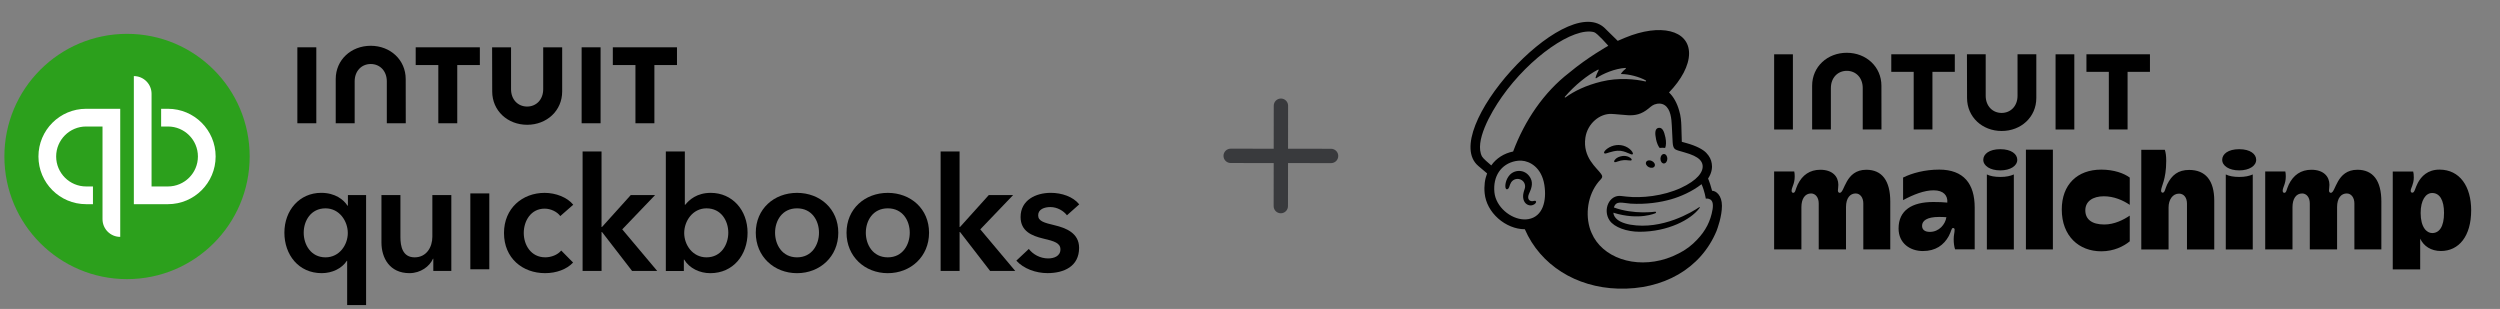 <svg width="348" height="43" viewBox="0 0 348 43" fill="none" xmlns="http://www.w3.org/2000/svg">
<rect x="0" y="0" width="348" height="43" fill="#808080" stroke="none"/>
<g clip-path="url(#clip0_182_9630)">
<g clip-path="url(#clip1_182_9630)">
<path d="M17.682 38.854C27.111 38.854 34.754 31.21 34.754 21.782C34.754 12.354 27.111 4.711 17.682 4.711C8.254 4.711 0.611 12.354 0.611 21.782C0.611 31.21 8.254 38.854 17.682 38.854Z" fill="#2CA01C"/>
<path d="M11.99 15.143C8.322 15.143 5.351 18.117 5.351 21.782C5.351 25.45 8.322 28.421 11.99 28.421C12.305 28.421 12.624 28.421 12.939 28.421V25.955H11.99C9.687 25.955 7.817 24.084 7.817 21.782C7.817 19.479 9.687 17.609 11.99 17.609H14.27C14.27 17.609 14.27 30.264 14.27 30.507C14.27 31.869 15.374 32.973 16.736 32.973V15.143C16.736 15.143 14.183 15.143 11.99 15.143Z" fill="white"/>
<path d="M23.377 28.421C27.046 28.421 30.016 25.447 30.016 21.782C30.016 18.113 27.046 15.143 23.377 15.143C23.062 15.143 22.744 15.143 22.429 15.143V17.609H23.377C25.68 17.609 27.55 19.479 27.55 21.782C27.55 24.085 25.68 25.955 23.377 25.955H21.097C21.097 25.955 21.097 13.299 21.097 13.056C21.097 11.695 19.993 10.591 18.631 10.591V28.421C18.631 28.421 21.184 28.421 23.377 28.421Z" fill="white"/>
<path d="M50.964 42.996H48.324V36.308H48.278C47.595 37.363 46.252 38.023 44.78 38.023C41.567 38.023 39.587 35.47 39.587 32.389C39.587 29.263 41.7 26.843 44.712 26.843C46.647 26.843 47.838 27.788 48.365 28.626H48.43V27.15H50.96V42.996H50.964ZM45.311 35.822C47.246 35.822 48.414 34.085 48.414 32.435C48.414 30.785 47.25 29.002 45.311 29.002C43.267 29.002 42.276 30.739 42.276 32.389C42.273 34.039 43.263 35.822 45.311 35.822Z" fill="black"/>
<path d="M62.825 37.715H60.317V36.019H60.271C59.809 37.074 58.557 38.023 56.994 38.023C54.243 38.023 53.098 35.909 53.098 33.755V27.154H55.738V33.007C55.738 34.263 56.023 35.822 57.718 35.822C59.391 35.822 60.184 34.369 60.184 32.962V27.154H62.825V37.715Z" fill="black"/>
<path d="M65.471 26.922H68.111V37.484H65.471V26.922Z" fill="black"/>
<path d="M77.99 30.079C77.573 29.483 76.67 29.043 75.813 29.043C73.878 29.043 72.907 30.781 72.907 32.431C72.907 34.081 73.897 35.819 75.9 35.819C76.716 35.819 77.615 35.489 78.123 34.874L79.773 36.547C78.893 37.492 77.44 38.023 75.877 38.023C72.751 38.023 70.156 35.955 70.156 32.435C70.156 29.001 72.71 26.847 75.813 26.847C77.353 26.847 78.958 27.461 79.796 28.497L77.99 30.079Z" fill="black"/>
<path d="M81.093 21.08H83.733V31.596H83.798L87.804 27.15H91.192L86.616 31.926L91.48 37.711H87.983L83.802 32.298H83.737V37.711H81.097V21.08H81.093Z" fill="black"/>
<path d="M95.329 21.08V28.497H95.393C95.943 27.814 96.998 26.846 98.936 26.846C101.952 26.846 104.062 29.267 104.062 32.393C104.062 35.473 102.081 38.026 98.868 38.026C97.392 38.026 95.962 37.343 95.237 36.133H95.192V37.719H92.684V21.08H95.329ZM98.344 29.001C96.409 29.001 95.241 30.784 95.241 32.434C95.241 34.085 96.406 35.822 98.344 35.822C100.389 35.822 101.379 34.039 101.379 32.389C101.379 30.739 100.389 29.001 98.344 29.001Z" fill="black"/>
<path d="M110.947 26.847C114.138 26.847 116.691 29.07 116.691 32.393C116.691 35.716 114.138 38.026 110.947 38.026C107.757 38.026 105.204 35.716 105.204 32.393C105.204 29.07 107.757 26.847 110.947 26.847ZM110.947 35.822C113.037 35.822 114.005 34.039 114.005 32.389C114.005 30.739 113.037 29.001 110.947 29.001C108.857 29.001 107.889 30.739 107.889 32.389C107.889 34.039 108.857 35.822 110.947 35.822Z" fill="black"/>
<path d="M123.581 26.847C126.771 26.847 129.324 29.07 129.324 32.393C129.324 35.716 126.771 38.026 123.581 38.026C120.39 38.026 117.837 35.716 117.837 32.393C117.837 29.07 120.39 26.847 123.581 26.847ZM123.581 35.822C125.671 35.822 126.639 34.039 126.639 32.389C126.639 30.739 125.671 29.001 123.581 29.001C121.49 29.001 120.523 30.739 120.523 32.389C120.519 34.039 121.49 35.822 123.581 35.822Z" fill="black"/>
<path d="M130.932 21.08H133.572V31.596H133.637L137.643 27.15H141.031L136.456 31.926L141.319 37.711H137.821L133.64 32.298H133.576V37.711H130.935V21.08H130.932Z" fill="black"/>
<path d="M148.519 29.969C148.056 29.354 147.176 28.823 146.209 28.823C145.374 28.823 144.512 29.131 144.512 29.969C144.512 30.785 145.329 31.005 146.8 31.354C148.363 31.729 150.211 32.431 150.211 34.498C150.211 37.074 148.12 38.019 145.81 38.019C144.183 38.019 142.487 37.404 141.474 36.282L143.211 34.654C143.784 35.401 144.775 35.974 145.916 35.974C146.686 35.974 147.612 35.667 147.612 34.719C147.612 33.838 146.796 33.573 145.192 33.201C143.629 32.825 142.066 32.188 142.066 30.208C142.066 27.852 144.179 26.843 146.269 26.843C147.787 26.843 149.372 27.37 150.23 28.448L148.519 29.969Z" fill="black"/>
<path d="M68.516 12.734C68.516 15.413 70.659 17.37 73.383 17.37C76.107 17.37 78.255 15.416 78.255 12.734V6.585H75.614V12.419C75.614 13.865 74.647 14.832 73.376 14.832C72.101 14.832 71.137 13.865 71.137 12.419V6.585H68.501L68.516 12.734Z" fill="black"/>
<path d="M85.305 9.054H88.454V17.158H91.091V9.054H94.236V6.585H85.305V9.054Z" fill="black"/>
<path d="M83.6 6.585H80.963V17.158H83.6V6.585Z" fill="black"/>
<path d="M57.865 9.054H61.014V17.158H63.65V9.054H66.795V6.585H57.865V9.054Z" fill="black"/>
<path d="M44.03 6.585H41.393V17.158H44.03V11.873V6.585Z" fill="black"/>
<path d="M56.474 11.008C56.474 8.329 54.327 6.372 51.603 6.372C48.879 6.372 46.732 8.326 46.732 11.008V17.157H49.369V11.323C49.369 9.877 50.336 8.91 51.607 8.91C52.878 8.91 53.845 9.877 53.845 11.323V17.157H56.482L56.474 11.008Z" fill="black"/>
</g>
</g>
<path d="M185.285 20.71L179.295 20.703L179.302 14.713C179.302 14.449 179.197 14.195 179.01 14.008C178.823 13.82 178.569 13.715 178.304 13.715C178.039 13.715 177.785 13.82 177.598 14.008C177.411 14.195 177.306 14.449 177.306 14.713L177.299 20.703L171.309 20.695C171.044 20.695 170.79 20.801 170.603 20.988C170.415 21.175 170.31 21.429 170.31 21.694C170.31 21.959 170.415 22.213 170.603 22.4C170.79 22.587 171.044 22.692 171.309 22.692L177.299 22.7L177.291 28.69C177.291 28.955 177.396 29.209 177.583 29.396C177.77 29.583 178.024 29.689 178.289 29.689C178.554 29.689 178.808 29.583 178.995 29.396C179.182 29.209 179.287 28.955 179.287 28.69L179.295 22.7L185.285 22.707C185.55 22.707 185.804 22.602 185.991 22.415C186.178 22.228 186.284 21.974 186.284 21.709C186.284 21.444 186.178 21.19 185.991 21.003C185.804 20.816 185.55 20.71 185.285 20.71Z" fill="#393A3D"/>
<path d="M231.021 20.592C231.292 20.559 231.552 20.558 231.79 20.592C231.928 20.275 231.952 19.729 231.827 19.134C231.642 18.25 231.392 17.715 230.876 17.798C230.36 17.882 230.34 18.521 230.525 19.405C230.629 19.903 230.813 20.328 231.019 20.591L231.021 20.592Z" fill="black"/>
<path d="M226.586 21.291C226.956 21.453 227.183 21.561 227.271 21.468C227.328 21.41 227.311 21.297 227.223 21.154C227.041 20.857 226.666 20.554 226.268 20.385C225.453 20.034 224.483 20.15 223.734 20.689C223.486 20.869 223.252 21.121 223.286 21.273C223.297 21.323 223.334 21.36 223.421 21.371C223.624 21.394 224.338 21.034 225.158 20.985C225.738 20.949 226.217 21.13 226.586 21.293V21.291Z" fill="black"/>
<path d="M225.841 21.715C225.36 21.79 225.095 21.95 224.925 22.097C224.78 22.224 224.689 22.365 224.69 22.464C224.69 22.511 224.712 22.538 224.727 22.552C224.748 22.572 224.775 22.582 224.807 22.582C224.915 22.582 225.159 22.484 225.159 22.484C225.829 22.244 226.271 22.274 226.709 22.323C226.95 22.35 227.065 22.366 227.118 22.282C227.134 22.258 227.152 22.207 227.104 22.129C226.991 21.945 226.505 21.637 225.841 21.715Z" fill="black"/>
<path d="M229.523 23.273C229.85 23.433 230.209 23.371 230.327 23.132C230.445 22.893 230.275 22.571 229.948 22.41C229.621 22.25 229.261 22.312 229.143 22.551C229.027 22.79 229.196 23.112 229.523 23.273Z" fill="black"/>
<path d="M231.625 21.436C231.359 21.432 231.139 21.724 231.133 22.087C231.127 22.451 231.338 22.75 231.602 22.756C231.867 22.761 232.088 22.468 232.094 22.105C232.1 21.741 231.889 21.442 231.625 21.436Z" fill="black"/>
<path d="M213.508 27.969C213.434 27.986 213.352 28.006 213.261 28.005C213.066 28 212.9 27.918 212.807 27.774C212.687 27.588 212.694 27.311 212.827 26.994C212.846 26.951 212.867 26.904 212.89 26.852C213.103 26.374 213.46 25.574 213.059 24.812C212.758 24.238 212.267 23.881 211.676 23.806C211.109 23.733 210.525 23.944 210.152 24.355C209.565 25.003 209.473 25.884 209.587 26.197C209.628 26.31 209.693 26.343 209.74 26.349C209.84 26.361 209.988 26.289 210.08 26.04C210.087 26.022 210.096 25.995 210.107 25.959C210.148 25.827 210.225 25.583 210.351 25.386C210.503 25.149 210.739 24.986 211.017 24.927C211.299 24.866 211.588 24.92 211.83 25.079C212.24 25.348 212.4 25.853 212.223 26.334C212.132 26.583 211.985 27.059 212.017 27.45C212.083 28.242 212.57 28.559 213.006 28.593C213.431 28.609 213.729 28.37 213.804 28.196C213.848 28.093 213.811 28.03 213.787 28.003C213.721 27.921 213.612 27.946 213.507 27.97L213.508 27.969Z" fill="black"/>
<path d="M238.324 26.555C238.308 26.498 238.202 26.113 238.058 25.648C237.913 25.183 237.764 24.856 237.764 24.856C238.345 23.986 238.355 23.209 238.278 22.768C238.196 22.223 237.968 21.756 237.511 21.276C237.053 20.796 236.115 20.302 234.799 19.933C234.648 19.89 234.152 19.754 234.108 19.741C234.105 19.712 234.071 18.112 234.041 17.424C234.02 16.928 233.977 16.152 233.736 15.389C233.449 14.355 232.95 13.45 232.326 12.871C234.047 11.088 235.121 9.122 235.119 7.436C235.114 4.194 231.132 3.213 226.225 5.244C226.22 5.247 225.193 5.682 225.186 5.686C225.182 5.682 223.307 3.843 223.279 3.817C217.681 -1.062 200.189 18.381 205.782 23.102L207.004 24.137C206.687 24.959 206.562 25.899 206.665 26.912C206.795 28.211 207.466 29.457 208.552 30.419C209.584 31.333 210.94 31.912 212.256 31.91C214.432 36.925 219.406 40.002 225.236 40.176C231.49 40.362 236.74 37.427 238.939 32.155C239.083 31.785 239.694 30.118 239.694 28.647C239.694 27.176 238.858 26.555 238.325 26.555H238.324ZM212.735 30.502C212.545 30.535 212.351 30.547 212.155 30.543C210.266 30.492 208.225 28.792 208.023 26.775C207.799 24.546 208.939 22.831 210.956 22.424C211.197 22.376 211.489 22.348 211.803 22.365C212.933 22.427 214.597 23.294 214.978 25.756C215.315 27.936 214.78 30.155 212.737 30.505L212.735 30.502ZM210.626 21.09C209.371 21.334 208.264 22.045 207.587 23.028C207.182 22.692 206.429 22.038 206.296 21.783C205.216 19.732 207.475 15.744 209.054 13.492C212.954 7.927 219.063 3.714 221.892 4.478C222.351 4.609 223.874 6.374 223.874 6.374C223.874 6.374 221.047 7.942 218.426 10.13C214.894 12.849 212.226 16.802 210.627 21.091L210.626 21.09ZM217.829 13.47C219.215 11.868 220.922 10.475 222.452 9.692C222.504 9.665 222.561 9.722 222.531 9.774C222.41 9.995 222.176 10.465 222.102 10.822C222.091 10.877 222.152 10.92 222.199 10.887C223.149 10.239 224.805 9.544 226.257 9.454C226.319 9.45 226.349 9.531 226.299 9.568C226.079 9.737 225.837 9.972 225.661 10.209C225.631 10.249 225.66 10.307 225.709 10.307C226.728 10.314 228.165 10.671 229.102 11.197C229.166 11.233 229.121 11.355 229.049 11.339C227.632 11.014 225.313 10.768 222.904 11.356C220.753 11.881 219.111 12.691 217.913 13.562C217.852 13.606 217.78 13.527 217.829 13.47ZM238.388 29.146C238.116 30.792 237.417 32.127 236.242 33.356C235.527 34.126 234.657 34.796 233.663 35.283C233.136 35.56 232.573 35.801 231.98 35.994C227.549 37.441 223.013 35.85 221.552 32.434C221.435 32.176 221.336 31.908 221.259 31.626C220.636 29.375 221.165 26.673 222.818 24.973C222.921 24.865 223.024 24.737 223.024 24.576C223.024 24.443 222.939 24.3 222.865 24.2C222.287 23.361 220.283 21.931 220.685 19.164C220.973 17.177 222.712 15.777 224.333 15.859C224.47 15.866 224.608 15.875 224.744 15.883C225.446 15.925 226.059 16.015 226.637 16.04C227.605 16.081 228.475 15.94 229.506 15.082C229.854 14.792 230.133 14.54 230.604 14.46C230.654 14.452 230.778 14.408 231.024 14.419C231.275 14.432 231.516 14.502 231.73 14.645C232.556 15.195 232.674 16.527 232.717 17.501C232.741 18.056 232.808 19.402 232.832 19.789C232.884 20.672 233.116 20.797 233.586 20.952C233.851 21.038 234.095 21.104 234.458 21.205C235.552 21.512 236.2 21.823 236.608 22.224C236.853 22.474 236.965 22.74 237.001 22.993C237.13 23.934 236.27 25.096 233.994 26.152C231.507 27.307 228.489 27.599 226.406 27.366C226.245 27.348 225.678 27.284 225.675 27.284C224.008 27.059 223.056 29.214 224.058 30.691C224.703 31.642 226.46 32.261 228.218 32.261C232.249 32.261 235.346 30.54 236.499 29.055C236.533 29.011 236.537 29.005 236.591 28.924C236.648 28.839 236.601 28.792 236.53 28.84C235.589 29.484 231.406 32.043 226.933 31.272C226.933 31.272 226.39 31.183 225.894 30.989C225.5 30.836 224.675 30.456 224.574 29.609C228.184 30.725 230.457 29.67 230.457 29.67C230.498 29.653 230.526 29.606 230.521 29.559C230.515 29.503 230.464 29.46 230.407 29.466C230.407 29.466 227.448 29.904 224.652 28.88C224.956 27.891 225.766 28.248 226.99 28.347C229.196 28.478 231.173 28.157 232.634 27.737C233.901 27.373 235.564 26.657 236.854 25.638C237.289 26.595 237.444 27.648 237.444 27.648C237.444 27.648 237.781 27.588 238.062 27.762C238.328 27.925 238.524 28.266 238.391 29.147L238.388 29.146ZM224.736 28.994C224.736 28.994 224.736 28.994 224.736 28.995C224.736 28.995 224.736 28.994 224.736 28.992V28.994Z" fill="black"/>
<path d="M259.786 23.631C256.844 23.631 256.793 26.843 256.096 26.843C255.951 26.843 255.836 26.715 255.836 26.539C255.836 26.305 255.897 26.101 255.897 25.722C255.897 24.569 255.086 23.631 253.384 23.631C251.94 23.631 250.883 24.355 250.238 25.692C249.911 26.37 249.939 26.842 249.608 26.842C249.486 26.842 249.39 26.727 249.39 26.56C249.39 26.069 249.824 25.619 249.824 24.563C249.824 24.289 249.803 24.057 249.759 23.868H246.958V34.719H250.756V28.832C250.756 27.672 251.254 26.929 252.102 26.929C252.665 26.929 253.166 27.42 253.166 28.32V34.719H256.963V28.832C256.963 27.528 257.566 26.929 258.309 26.929C258.932 26.929 259.373 27.504 259.373 28.32V34.719H263.126V28.057C263.126 25.146 261.971 23.63 259.785 23.63L259.786 23.631Z" fill="black"/>
<path d="M285.761 20.832H282.008V34.72H285.761V20.832Z" fill="black"/>
<path d="M286.999 29.166C286.999 32.857 289.389 34.982 292.49 34.982C294.268 34.982 295.627 34.278 296.461 33.593V30.013C295.617 30.59 294.318 31.25 292.924 31.25C291.184 31.25 290.276 30.527 290.276 29.275C290.276 28.023 291.323 27.322 292.858 27.322C294.248 27.322 295.523 27.875 296.46 28.516V24.718C295.667 24.128 294.267 23.611 292.489 23.611C289.16 23.611 286.998 25.692 286.998 29.167L286.999 29.166Z" fill="black"/>
<path d="M304.729 23.654C303.203 23.654 302.319 24.362 301.669 25.672C301.383 26.251 301.362 26.822 301.039 26.822C300.919 26.822 300.822 26.71 300.822 26.541C300.822 25.939 301.538 25.042 301.538 22.396C301.538 21.731 301.473 21.218 301.344 20.855H298.067V34.722H301.865V28.881C301.865 27.787 302.441 26.953 303.319 26.953C303.973 26.953 304.427 27.484 304.427 28.344V34.722H308.224V27.929C308.224 25.095 306.988 23.654 304.731 23.654H304.729Z" fill="black"/>
<path d="M339.581 23.61C337.902 23.61 337.045 24.566 336.566 25.45C336.187 26.15 336.131 26.822 335.806 26.822C335.647 26.822 335.567 26.728 335.567 26.541C335.567 26.208 336 25.644 336 24.718C336 24.342 335.971 24.06 335.914 23.873H333.071V37.501H336.89V33.219C337.375 34.254 338.39 34.939 339.777 34.939C342.279 34.939 343.987 32.876 343.987 29.275C343.987 25.954 342.404 23.611 339.582 23.611L339.581 23.61ZM338.56 32.442C337.794 32.442 336.954 31.648 336.954 29.642C336.954 27.895 337.641 26.865 338.56 26.865C339.618 26.865 340.209 27.884 340.209 29.642C340.209 31.596 339.528 32.442 338.56 32.442Z" fill="black"/>
<path d="M269.915 23.61C267.953 23.61 266.157 24.094 264.909 24.715V27.858C266.361 27.074 267.851 26.492 269.157 26.492C270.556 26.492 271.148 27.23 271.065 28.201C270.5 28.142 269.874 28.118 269.113 28.118C266.142 28.118 264.281 29.278 264.281 31.802C264.281 33.876 265.895 34.945 267.662 34.945C269.429 34.945 270.571 34.121 271.258 32.878C271.649 32.17 271.616 31.737 271.871 31.737C271.996 31.737 272.082 31.827 272.082 31.966C272.082 32.419 271.953 32.684 271.953 33.298C271.953 33.872 272.028 34.355 272.148 34.706H274.878V28.897C274.878 25.598 273.369 23.608 269.915 23.608V23.61ZM268.636 32.279C267.931 32.279 267.552 31.97 267.552 31.433C267.552 30.734 268.211 30.198 269.915 30.198C270.29 30.198 270.63 30.21 270.938 30.236C270.787 31.235 269.918 32.279 268.636 32.279Z" fill="black"/>
<path d="M283.455 13.643V7.556H280.841V13.332C280.841 14.763 279.883 15.72 278.625 15.72C277.367 15.72 276.409 14.762 276.409 13.332V7.556H273.799L273.814 13.643C273.814 16.294 275.936 18.233 278.632 18.233C281.328 18.233 283.455 16.298 283.455 13.643Z" fill="black"/>
<path d="M293.549 18.022H296.159V10H299.273V7.556H290.432V10H293.549V18.022Z" fill="black"/>
<path d="M288.745 7.56H286.135V18.027H288.745V7.56Z" fill="black"/>
<path d="M266.386 18.022H268.995V10H272.108V7.556H263.267V10H266.386V18.022Z" fill="black"/>
<path d="M249.571 12.795V7.56H246.961V18.027H249.571V12.795Z" fill="black"/>
<path d="M254.86 12.247C254.86 10.816 255.818 9.86 257.076 9.86C258.334 9.86 259.292 10.818 259.292 12.247V18.024H261.901L261.894 11.936C261.894 9.285 259.768 7.347 257.071 7.347C254.375 7.347 252.249 9.281 252.249 11.936V18.024H254.858V12.247H254.86Z" fill="black"/>
<path d="M328.145 23.631C325.202 23.631 325.151 26.843 324.455 26.843C324.31 26.843 324.195 26.715 324.195 26.539C324.195 26.305 324.256 26.101 324.256 25.722C324.256 24.569 323.444 23.631 321.743 23.631C320.299 23.631 319.241 24.355 318.596 25.692C318.269 26.37 318.297 26.842 317.966 26.842C317.844 26.842 317.749 26.727 317.749 26.56C317.749 26.069 318.182 25.619 318.182 24.563C318.182 24.289 318.161 24.057 318.117 23.868H315.317V34.719H319.115V28.832C319.115 27.672 319.612 26.929 320.461 26.929C321.024 26.929 321.524 27.42 321.524 28.32V34.719H325.322V28.832C325.322 27.528 325.924 26.929 326.668 26.929C327.29 26.929 327.731 27.504 327.731 28.32V34.719H331.485V28.057C331.485 25.146 330.329 23.63 328.143 23.63L328.145 23.631Z" fill="black"/>
<path d="M311.717 24.63C310.921 24.63 310.291 24.515 309.829 24.283V34.722H313.583V24.283C313.095 24.498 312.515 24.63 311.717 24.63Z" fill="black"/>
<path d="M311.695 20.767C310.143 20.767 309.33 21.453 309.33 22.242C309.33 23.092 310.293 23.718 311.695 23.718C313.098 23.718 314.061 23.092 314.061 22.242C314.061 21.453 313.246 20.767 311.695 20.767Z" fill="black"/>
<path d="M278.46 24.63C277.664 24.63 277.034 24.515 276.572 24.283V34.722H280.326V24.283C279.839 24.498 279.259 24.63 278.46 24.63Z" fill="black"/>
<path d="M278.439 20.767C276.887 20.767 276.073 21.453 276.073 22.242C276.073 23.092 277.036 23.718 278.439 23.718C279.841 23.718 280.804 23.092 280.804 22.242C280.804 21.453 279.989 20.767 278.439 20.767Z" fill="black"/>
<defs>
<clipPath id="clip0_182_9630">
<rect width="149.75" height="37.937" fill="white" transform="translate(0.611 4.711)"/>
</clipPath>
<clipPath id="clip1_182_9630">
<rect width="149.75" height="37.752" fill="white" transform="translate(0.611 4.711)"/>
</clipPath>
</defs>
</svg>
